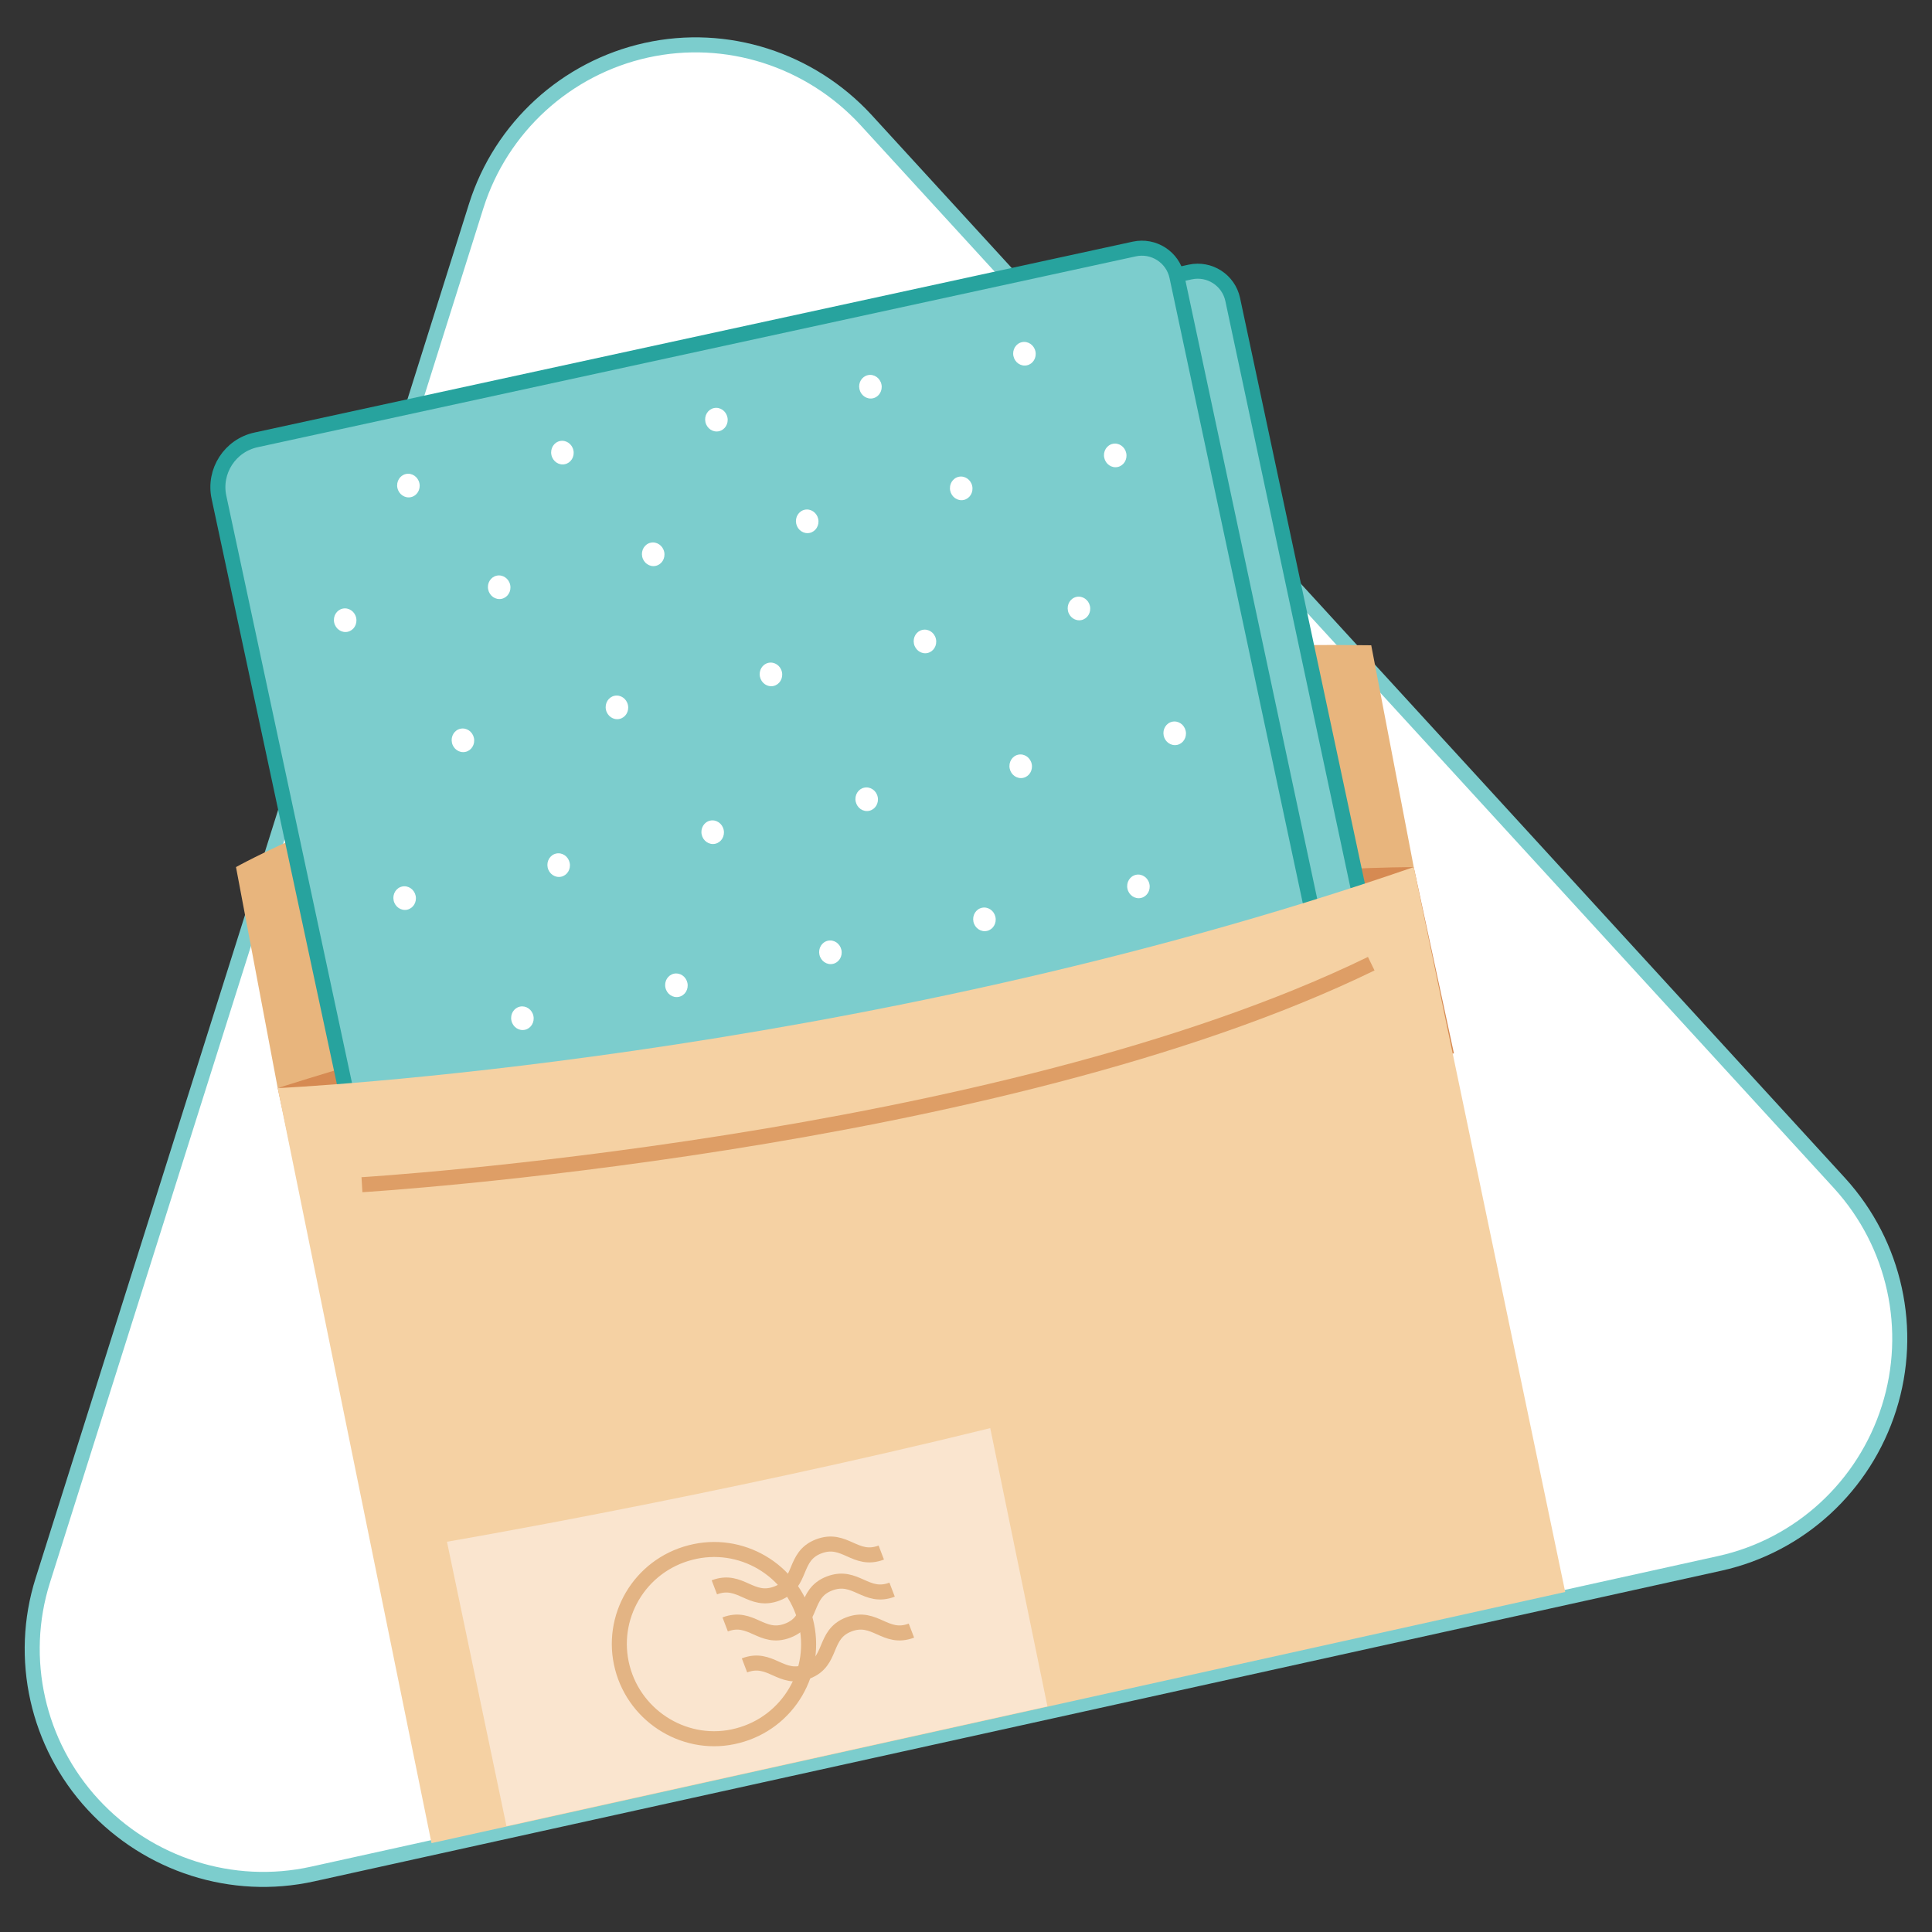 <svg width="180" height="180" viewBox="0 0 180 180" fill="none" xmlns="http://www.w3.org/2000/svg">
<rect x="0" y="0" width="180" height="180" fill="#333333" stroke="none"/>
<path d="M160.227 145.656C167.715 144 173.691 138.456 175.995 131.184C178.299 123.912 176.571 115.92 171.387 110.232L126.027 60.696L80.667 11.16C75.483 5.544 67.707 3.024 60.219 4.68C52.731 6.336 46.683 11.88 44.379 19.152L24.219 83.16L3.987 147.24C1.683 154.512 3.483 162.504 8.667 168.12C13.851 173.736 21.627 176.256 29.115 174.6L94.707 160.128L160.227 145.656Z" fill="white" stroke="#7CCDCD" stroke-width="1.4" stroke-miterlimit="10"/>
<path d="M25.875 101.376L21.987 80.784C21.987 80.784 60.291 59.184 127.755 60.12L131.715 80.784L25.875 101.376Z" fill="#E8B57D"/>
<path d="M25.875 101.376C25.875 101.376 88.299 81.144 131.715 80.784L135.459 98.136L29.403 117.864L25.875 101.376Z" fill="#D68A52"/>
<path d="M114.849 27.906L114.849 27.906C114.464 26.101 112.686 24.952 110.883 25.344L110.883 25.344L29.068 43.124C29.067 43.124 29.067 43.125 29.067 43.125C26.632 43.647 25.082 46.042 25.602 48.477L25.602 48.477L39.06 111.357L39.205 112.037L39.886 111.896L128.142 93.648L128.831 93.505L128.685 92.816L114.849 27.906Z" fill="#7CCDCD" stroke="#27A39E" stroke-width="1.4"/>
<path d="M109.648 25.761L109.648 25.761C109.262 23.956 107.484 22.808 105.681 23.199L105.681 23.199L23.866 40.98C23.866 40.98 23.866 40.98 23.865 40.98C21.431 41.502 19.88 43.898 20.4 46.333L20.401 46.333L33.858 109.213L34.004 109.892L34.684 109.752L122.94 91.503L123.63 91.361L123.483 90.672L109.648 25.761Z" fill="#7CCDCD" stroke="#27A39E" stroke-width="1.4"/>
<path d="M31.929 56.704C32.495 56.583 33.058 56.968 33.184 57.564C33.311 58.159 32.956 58.74 32.39 58.862C31.824 58.984 31.262 58.598 31.135 58.002C31.008 57.407 31.363 56.825 31.929 56.704ZM37.469 82.595C38.036 82.475 38.598 82.859 38.725 83.455C38.852 84.051 38.497 84.632 37.931 84.754C37.364 84.875 36.802 84.49 36.675 83.894C36.549 83.298 36.903 82.717 37.469 82.595ZM43.011 108.486C43.578 108.365 44.14 108.75 44.267 109.345C44.393 109.941 44.039 110.522 43.472 110.644C42.906 110.766 42.344 110.38 42.217 109.784C42.09 109.188 42.445 108.607 43.011 108.486ZM37.82 44.161C38.386 44.04 38.949 44.425 39.075 45.021C39.202 45.617 38.848 46.198 38.281 46.319C37.715 46.441 37.153 46.055 37.026 45.46C36.899 44.864 37.254 44.283 37.82 44.161V44.161ZM46.278 53.633C46.844 53.512 47.406 53.897 47.533 54.492C47.66 55.088 47.305 55.669 46.739 55.791C46.173 55.913 45.61 55.527 45.484 54.931C45.357 54.335 45.711 53.754 46.278 53.633ZM42.899 67.894C43.466 67.773 44.028 68.158 44.155 68.754C44.281 69.35 43.927 69.931 43.361 70.052C42.794 70.174 42.232 69.788 42.105 69.193C41.979 68.597 42.333 68.016 42.899 67.894ZM51.819 79.523C52.386 79.402 52.948 79.787 53.075 80.383C53.201 80.979 52.847 81.56 52.281 81.681C51.714 81.803 51.152 81.417 51.025 80.822C50.899 80.226 51.253 79.645 51.819 79.523ZM48.441 93.785C49.007 93.665 49.57 94.049 49.696 94.645C49.823 95.241 49.469 95.822 48.902 95.944C48.336 96.066 47.773 95.68 47.647 95.084C47.52 94.488 47.875 93.907 48.441 93.785ZM57.361 105.415C57.927 105.295 58.49 105.679 58.616 106.275C58.743 106.871 58.389 107.452 57.822 107.574C57.256 107.695 56.694 107.31 56.567 106.714C56.44 106.118 56.795 105.537 57.361 105.415V105.415ZM52.168 41.091C52.734 40.97 53.297 41.355 53.423 41.951C53.55 42.546 53.195 43.127 52.629 43.249C52.063 43.371 51.5 42.985 51.374 42.389C51.247 41.794 51.601 41.213 52.168 41.091ZM60.626 50.562C61.193 50.442 61.755 50.827 61.882 51.422C62.008 52.018 61.654 52.599 61.088 52.721C60.521 52.843 59.959 52.457 59.832 51.861C59.706 51.265 60.06 50.684 60.626 50.562V50.562ZM57.248 64.825C57.814 64.704 58.377 65.089 58.503 65.685C58.63 66.281 58.276 66.862 57.709 66.983C57.143 67.105 56.581 66.719 56.454 66.123C56.327 65.528 56.682 64.947 57.248 64.825ZM66.168 76.455C66.734 76.334 67.297 76.719 67.423 77.315C67.55 77.91 67.196 78.492 66.629 78.613C66.063 78.735 65.501 78.349 65.374 77.753C65.247 77.158 65.602 76.577 66.168 76.455V76.455ZM62.79 90.716C63.356 90.596 63.918 90.98 64.045 91.576C64.172 92.172 63.817 92.753 63.251 92.875C62.685 92.996 62.122 92.611 61.996 92.015C61.869 91.419 62.223 90.838 62.79 90.716ZM71.71 102.345C72.276 102.225 72.838 102.609 72.965 103.205C73.092 103.801 72.737 104.382 72.171 104.504C71.605 104.625 71.042 104.24 70.916 103.644C70.789 103.048 71.143 102.467 71.71 102.345V102.345ZM66.516 38.02C67.083 37.899 67.645 38.284 67.772 38.88C67.898 39.475 67.544 40.056 66.978 40.178C66.412 40.3 65.849 39.914 65.722 39.318C65.596 38.722 65.95 38.141 66.516 38.02ZM74.975 47.491C75.541 47.371 76.104 47.755 76.231 48.351C76.357 48.947 76.003 49.528 75.436 49.65C74.87 49.771 74.308 49.386 74.181 48.79C74.055 48.194 74.409 47.613 74.975 47.491V47.491ZM71.597 61.754C72.163 61.633 72.726 62.018 72.852 62.614C72.979 63.209 72.624 63.79 72.058 63.912C71.492 64.034 70.929 63.648 70.803 63.052C70.676 62.456 71.031 61.875 71.597 61.754ZM80.517 73.384C81.083 73.263 81.646 73.648 81.772 74.243C81.899 74.839 81.544 75.42 80.978 75.542C80.412 75.664 79.849 75.278 79.723 74.682C79.596 74.087 79.951 73.505 80.517 73.384V73.384ZM77.138 87.644C77.704 87.523 78.266 87.908 78.393 88.504C78.519 89.1 78.165 89.681 77.599 89.802C77.032 89.924 76.47 89.538 76.343 88.943C76.217 88.347 76.571 87.766 77.138 87.644V87.644ZM86.058 99.274C86.624 99.153 87.186 99.538 87.313 100.134C87.439 100.73 87.085 101.311 86.519 101.432C85.953 101.554 85.39 101.168 85.263 100.573C85.137 99.977 85.491 99.396 86.058 99.274ZM80.865 34.95C81.432 34.829 81.994 35.214 82.121 35.809C82.247 36.405 81.893 36.986 81.327 37.108C80.76 37.23 80.198 36.844 80.071 36.248C79.945 35.652 80.299 35.071 80.865 34.95ZM89.324 44.421C89.89 44.3 90.453 44.685 90.579 45.281C90.706 45.877 90.352 46.458 89.785 46.58C89.219 46.701 88.656 46.316 88.53 45.72C88.403 45.124 88.758 44.543 89.324 44.421ZM85.946 58.683C86.512 58.562 87.074 58.947 87.201 59.542C87.328 60.138 86.973 60.719 86.407 60.841C85.841 60.963 85.278 60.577 85.151 59.981C85.025 59.385 85.379 58.804 85.946 58.683ZM94.866 70.312C95.432 70.192 95.994 70.577 96.121 71.172C96.248 71.768 95.893 72.349 95.327 72.471C94.761 72.593 94.198 72.207 94.072 71.611C93.945 71.015 94.299 70.434 94.866 70.312ZM91.487 84.575C92.054 84.454 92.616 84.839 92.743 85.435C92.869 86.031 92.515 86.612 91.948 86.733C91.382 86.855 90.82 86.469 90.693 85.874C90.567 85.278 90.921 84.697 91.487 84.575ZM100.407 96.205C100.974 96.084 101.536 96.469 101.663 97.065C101.789 97.66 101.435 98.242 100.869 98.363C100.302 98.485 99.74 98.099 99.613 97.503C99.487 96.908 99.841 96.327 100.407 96.205ZM95.214 31.878C95.78 31.758 96.343 32.142 96.469 32.738C96.596 33.334 96.242 33.915 95.675 34.037C95.109 34.158 94.547 33.773 94.42 33.177C94.293 32.581 94.648 32 95.214 31.878V31.878ZM103.673 41.35C104.239 41.229 104.801 41.614 104.928 42.21C105.055 42.806 104.7 43.387 104.134 43.508C103.568 43.63 103.005 43.244 102.879 42.648C102.752 42.053 103.106 41.472 103.673 41.35ZM100.293 55.611C100.86 55.491 101.422 55.875 101.549 56.471C101.675 57.067 101.321 57.648 100.755 57.77C100.188 57.892 99.626 57.506 99.499 56.91C99.373 56.314 99.727 55.733 100.293 55.611ZM109.213 67.241C109.78 67.121 110.342 67.505 110.469 68.101C110.595 68.697 110.241 69.278 109.675 69.4C109.108 69.521 108.546 69.136 108.419 68.54C108.293 67.944 108.647 67.363 109.213 67.241ZM105.835 81.504C106.401 81.383 106.964 81.768 107.09 82.364C107.217 82.959 106.863 83.54 106.296 83.662C105.73 83.784 105.168 83.398 105.041 82.802C104.914 82.207 105.269 81.626 105.835 81.504ZM114.755 93.133C115.321 93.012 115.884 93.397 116.01 93.993C116.137 94.588 115.783 95.169 115.216 95.291C114.65 95.413 114.088 95.027 113.961 94.431C113.834 93.835 114.189 93.254 114.755 93.133Z" fill="white"/>
<path d="M25.875 101.376C25.875 101.376 79.227 98.928 131.715 80.784L145.827 148.32L40.203 171.72L25.875 101.376Z" fill="#F5D1A3"/>
<path d="M33.723 110.376C33.723 110.376 92.835 106.776 127.755 89.784" stroke="#DE9E66" stroke-width="1.4" stroke-miterlimit="10"/>
<path d="M41.643 143.64C41.643 143.64 66.555 139.392 92.259 133.056L97.587 158.976L47.187 170.136L41.643 143.64Z" fill="#FAE5CF"/>
<path d="M66.555 147.888C69.003 146.952 69.939 149.4 72.387 148.464C74.835 147.528 73.827 145.008 76.275 144.072C78.723 143.136 79.659 145.584 82.107 144.648" stroke="#E3B484" stroke-width="1.4" stroke-miterlimit="10"/>
<path d="M67.563 151.344C70.011 150.408 70.947 152.856 73.395 151.92C75.843 150.984 74.835 148.464 77.283 147.528C79.731 146.592 80.667 149.04 83.115 148.104" stroke="#E3B484" stroke-width="1.4" stroke-miterlimit="10"/>
<path d="M69.363 155.16C71.811 154.224 72.747 156.672 75.195 155.736C77.643 154.8 76.635 152.28 79.083 151.344C81.531 150.408 82.467 152.856 84.915 151.92" stroke="#E3B484" stroke-width="1.4" stroke-miterlimit="10"/>
<path d="M68.715 161.712C73.467 160.488 76.275 155.664 75.051 150.984C73.827 146.232 69.003 143.424 64.323 144.648C59.571 145.872 56.763 150.696 57.987 155.376C59.211 160.056 64.035 162.936 68.715 161.712Z" stroke="#E3B484" stroke-width="1.4" stroke-miterlimit="10"/>
</svg>
